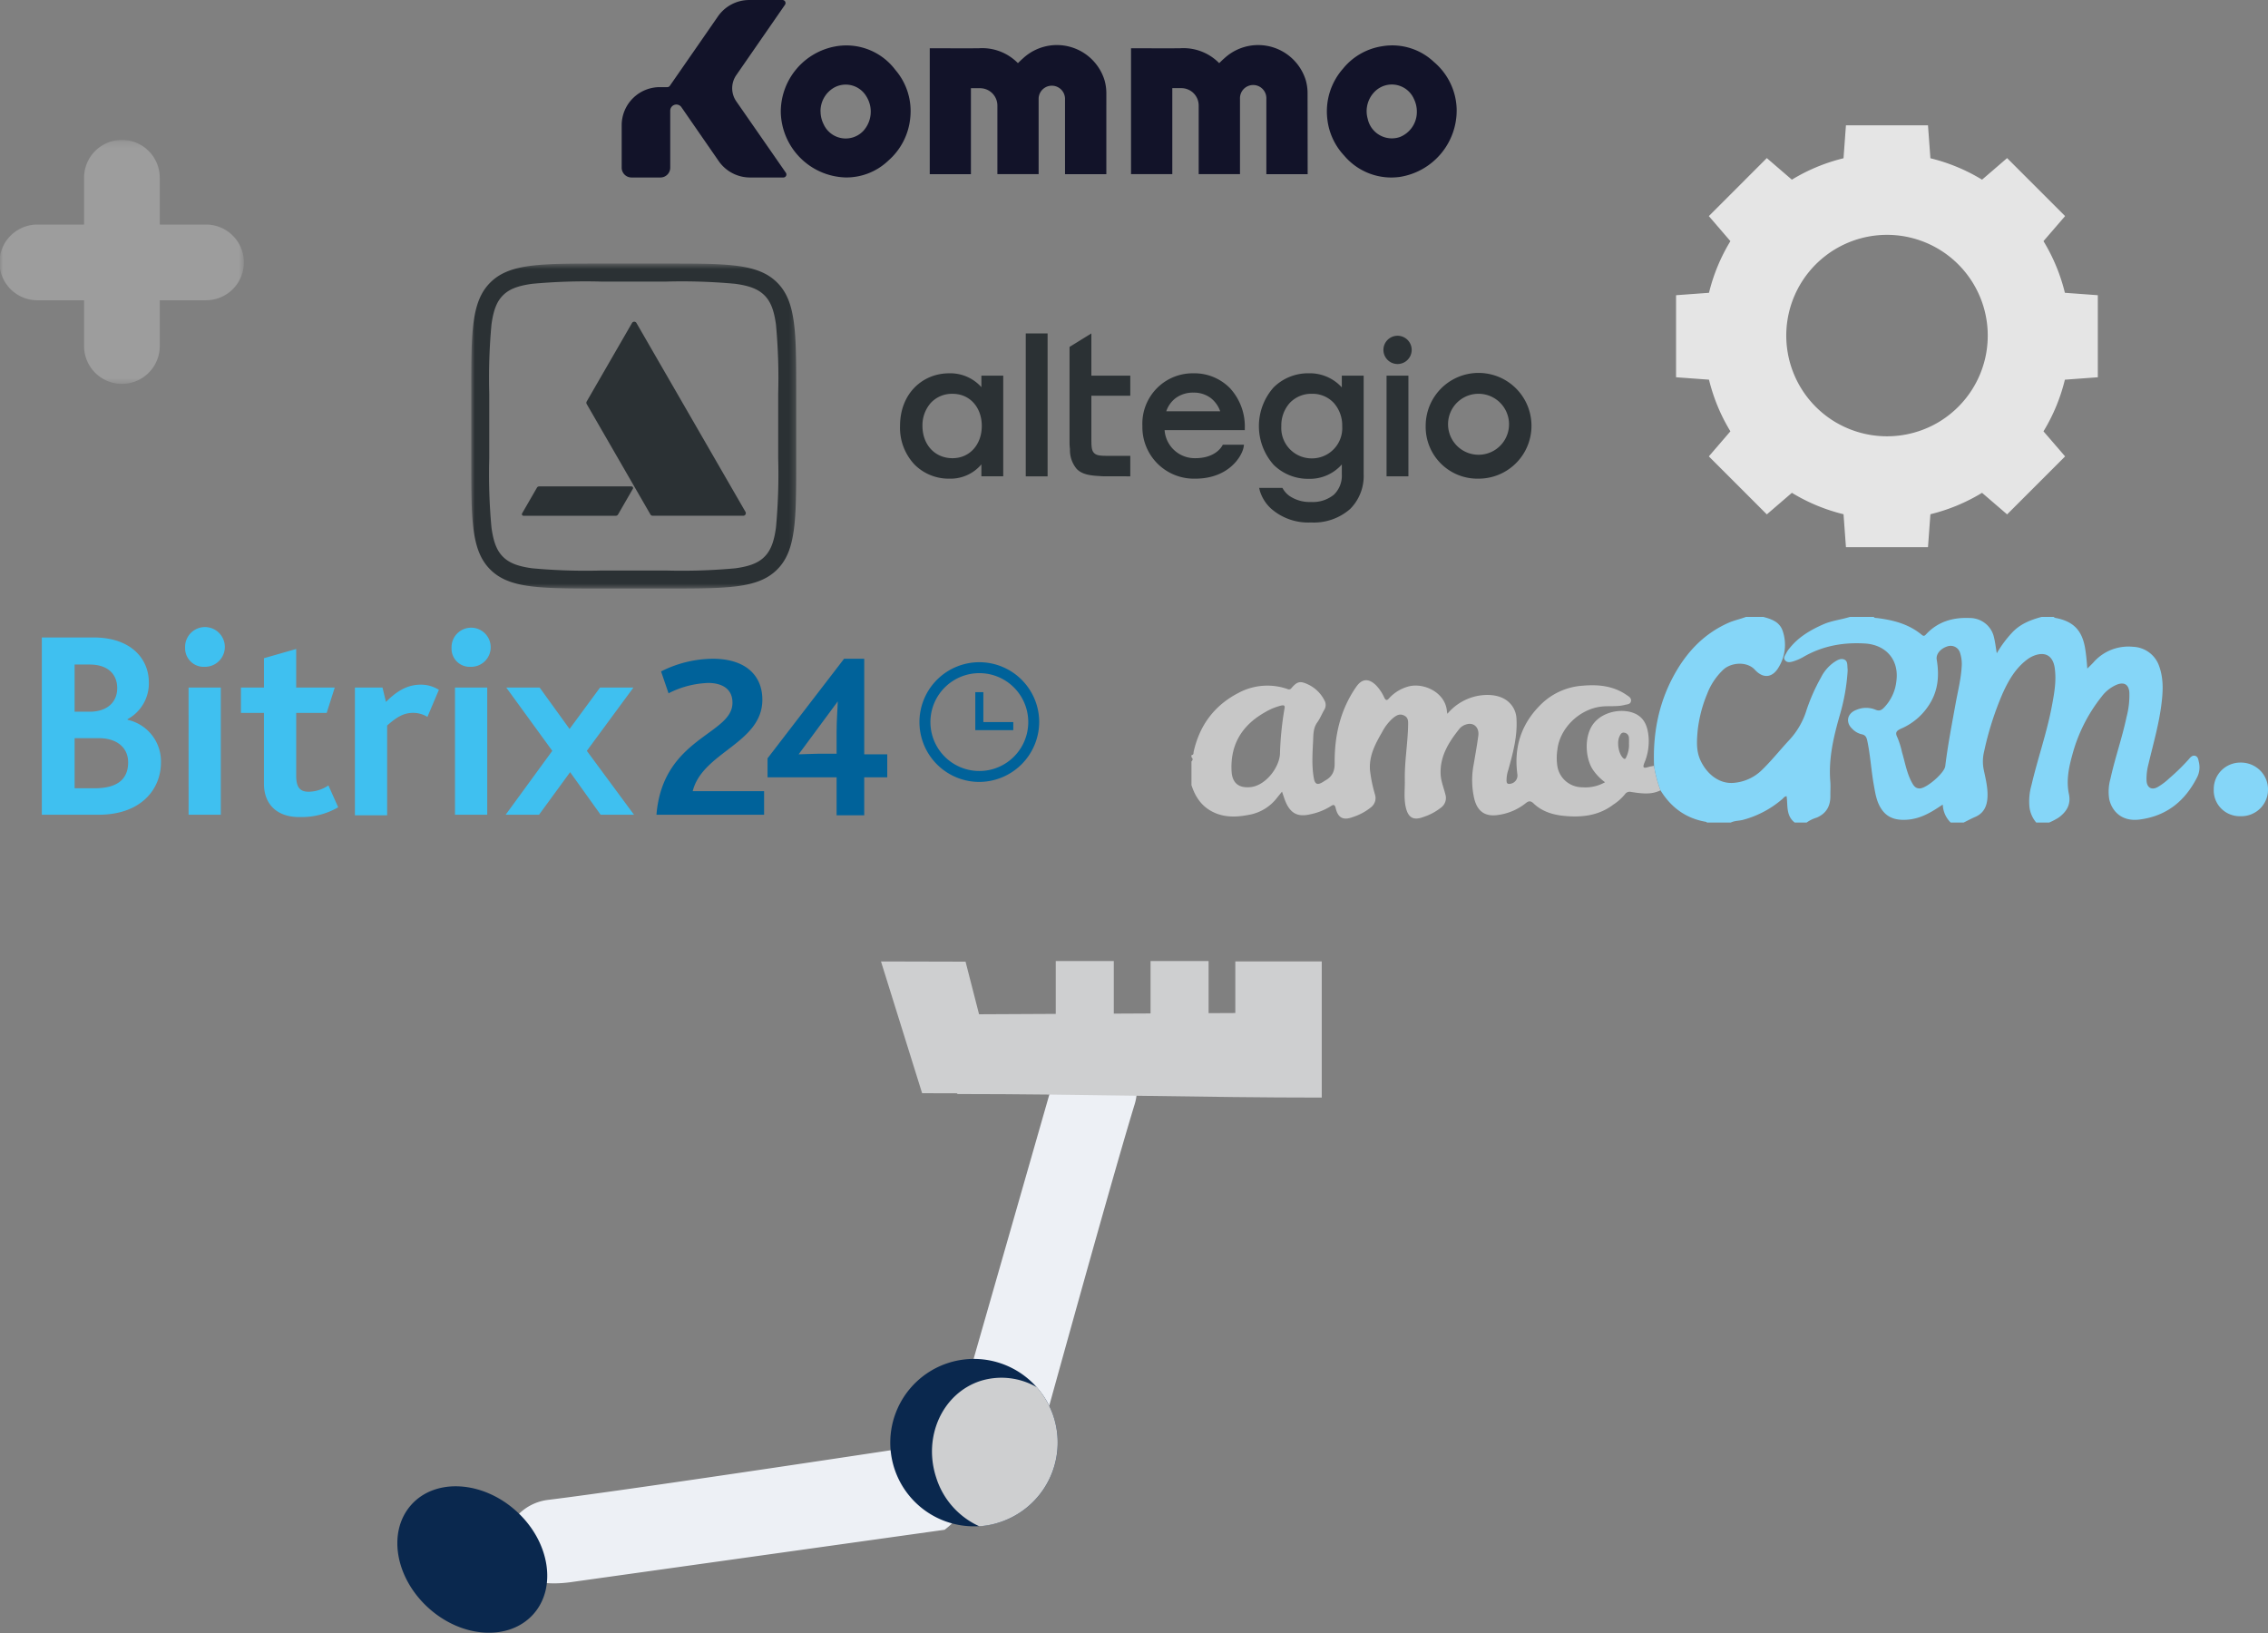 <svg width="375" height="270" viewBox="0 0 375 270" xmlns="http://www.w3.org/2000/svg"><rect x="0" y="0" width="375" height="270" fill="#808080" stroke="none"/><g clip-path="url(#Сгруппировать 9505 1__clip0_19_974)"><path d="M197 124.844c.411-.018.317-.345.371-.586.98-4.336 3.418-7.635 7.392-9.685a10.091 10.091 0 0 1 8.112-.65.512.512 0 0 0 .675-.172c.942-1.094 1.433-1.206 2.788-.557a5.778 5.778 0 0 1 2.625 2.562 1.529 1.529 0 0 1 0 1.599c-.409.684-.694 1.448-1.16 2.089-.666.913-.639 1.974-.686 2.967-.097 2.084-.258 4.183.12 6.261.183 1.009.598 1.176 1.48.633.126-.078.245-.169.376-.239 1.143-.622 1.597-1.489 1.585-2.86-.042-4.525.912-8.822 3.555-12.63.955-1.376 2.035-1.465 3.258-.299a7.04 7.04 0 0 1 1.381 2.047c.248.5.452.533.814.12a6.606 6.606 0 0 1 2.968-1.876c2.494-.842 6.4.8 6.596 4.149.017.099.042.198.075.294a8.717 8.717 0 0 1 5.167-2.987c2.311-.37 4.567.068 5.706 1.958.331.56.517 1.191.542 1.839.18 2.935-.588 5.715-1.358 8.498a5.308 5.308 0 0 0-.283 1.823c.024.321.131.493.488.464a1.398 1.398 0 0 0 1-.5 1.371 1.371 0 0 0 .302-1.067c-.626-4.641.721-8.6 4.172-11.834a10.85 10.85 0 0 1 6.679-2.836c2.527-.22 5.006.028 7.187 1.525.368.253.819.483.751 1.004-.075.564-.613.542-1.037.653-1.283.335-2.603.121-3.905.28-3.626.442-6.847 3.581-7.234 7.143a8.998 8.998 0 0 0 .015 2.799c.174.95.679 1.811 1.427 2.431.748.62 1.693.962 2.67.965a6.58 6.58 0 0 0 3.767-.834 8.466 8.466 0 0 1-1.989-2.048c-1.316-1.95-1.525-5.764.218-7.81 1.718-2.019 5.055-2.43 7.004-1.354 1.298.717 1.755 1.983 1.927 3.318a9.158 9.158 0 0 1-.647 4.677c-.342.833-.127.945.641.702.314-.083.633-.149.954-.198.215 1.382.57 2.739 1.061 4.05-1.56.782-3.195.513-4.808.281a.948.948 0 0 0-1.073.373 8.179 8.179 0 0 1-1.912 1.704c-2.453 1.87-5.306 2.158-8.24 1.859-1.822-.186-3.582-.739-4.941-2.042-.515-.493-.84-.428-1.31-.044a9.315 9.315 0 0 1-4.447 1.926c-2.162.367-3.498-.485-4.045-2.615a13.56 13.56 0 0 1-.117-5.683c.27-1.591.557-3.181.773-4.779.189-1.394-.787-2.282-2.018-1.871a2.33 2.33 0 0 0-1.049.649c-1.767 2.194-3.261 4.52-3.169 7.48.037 1.185.505 2.293.788 3.431a1.967 1.967 0 0 1-.655 2.138 9.252 9.252 0 0 1-2.964 1.596c-1.614.621-2.501.149-2.903-1.501-.376-1.543-.154-3.112-.182-4.669-.056-3.034.5-6.035.547-9.066.01-.633.023-1.228-.713-1.559-.746-.334-1.273.041-1.785.445a7.776 7.776 0 0 0-1.79 2.301c-1.13 1.948-2.189 3.906-2.02 6.294.158 1.371.436 2.727.83 4.05.116.367.12.759.01 1.127s-.328.696-.626.942a9.134 9.134 0 0 1-3.037 1.647c-1.574.6-2.462.166-2.844-1.458-.156-.664-.399-.607-.826-.325a10.31 10.31 0 0 1-3.469 1.353c-1.909.432-3.082-.123-3.902-1.894-.266-.576-.439-1.195-.682-1.872l-.767.947a7.517 7.517 0 0 1-4.305 2.808c-2.405.51-4.799.638-6.988-.756-1.514-.965-2.376-2.419-2.911-4.085v-3.896c.231-.236.278-.472 0-.708v-.356Zm9.243 5.321c2.79.104 5.267-3.167 5.391-5.499.07-2.523.322-5.038.754-7.526.099-.495-.08-.589-.585-.475a9.876 9.876 0 0 0-2.703 1.134c-3.799 2.162-5.718 5.382-5.464 9.764.101 1.736 1.011 2.608 2.607 2.602Zm63.096-7.24c.015-.32.013-.641-.007-.96a.858.858 0 0 0-.239-.559.875.875 0 0 0-.551-.265c-.456-.065-.605.289-.763.607-.48.965-.172 2.818.564 3.563.331.335.457.107.559-.16a4.515 4.515 0 0 0 .437-2.225v-.001Z" fill="#C7C7C7"/><path d="M324.68 136h-2.149a4.39 4.39 0 0 1-1.305-2.968c-.277.176-.475.297-.666.426-1.621 1.084-3.324 1.971-5.332 2.08-1.582.088-3.002-.212-4.016-1.585-.918-1.243-1.125-2.704-1.385-4.148-.437-2.43-.569-4.905-1.083-7.325-.116-.545-.278-.96-.954-1.081a3.155 3.155 0 0 1-1.526-.889c-1.169-1.092-.833-2.58.668-3.137a4.07 4.07 0 0 1 3.136-.044c.725.321 1.089.04 1.518-.412a7.447 7.447 0 0 0 1.975-4.347c.444-3.473-1.71-5.968-5.236-6.176-3.643-.216-7.052.416-10.214 2.263a7.949 7.949 0 0 1-1.635.699c-.446.139-.982.246-1.332-.189-.349-.435.041-.834.219-1.212.152-.288.337-.557.552-.803 1.464-1.83 3.419-2.979 5.537-3.916 1.42-.628 2.964-.777 4.426-1.237h3.94c.104.194.294.16.468.181 2.725.325 5.325.991 7.48 2.793.344.288.502.11.723-.125 1.944-2.074 4.409-2.791 7.189-2.667.949-.003 1.87.32 2.605.914a4.03 4.03 0 0 1 1.423 2.342c.195.8.287 1.626.449 2.58a18.663 18.663 0 0 1 2.746-3.639c1.314-1.291 2.946-1.914 4.675-2.379h1.97c.087.07.185.126.29.166 2.98.554 4.423 2.041 4.926 5.026.177 1.059.266 2.128.363 3.348.411-.41.73-.705 1.021-1.024a7.623 7.623 0 0 1 2.958-2.081 7.712 7.712 0 0 1 3.596-.493 4.79 4.79 0 0 1 2.611.908 4.691 4.691 0 0 1 1.655 2.193c.816 2.171.677 4.394.384 6.621-.435 3.303-1.368 6.502-2.13 9.737a9.243 9.243 0 0 0-.299 2.71c.071 1.126.853 1.58 1.838 1.021.693-.406 1.336-.89 1.916-1.443a33.974 33.974 0 0 0 3.239-3.166c.25-.302.583-.69 1.036-.558.488.141.523.628.629 1.075.203.87.079 1.784-.348 2.57-1.993 3.868-5.028 6.333-9.497 6.897-2.937.37-4.537-1.395-4.982-3.355a7.837 7.837 0 0 1 .204-3.415c.75-3.423 1.927-6.736 2.65-10.166.358-1.339.515-2.723.468-4.108-.108-1.266-.83-1.724-2.02-1.282a6.091 6.091 0 0 0-2.568 2.006 26.39 26.39 0 0 0-4.855 9.671c-.584 2.098-1.009 4.257-.546 6.444.364 1.719-.394 2.917-1.695 3.876-.499.314-1.021.589-1.564.822h-2.148a4.856 4.856 0 0 1-1.117-2.534 9.766 9.766 0 0 1 .333-3.655c1.024-4.38 2.537-8.637 3.37-13.064.39-2.076.778-4.149.474-6.29-.28-1.98-1.516-2.775-3.407-2.058a4.682 4.682 0 0 0-1.087.599c-1.955 1.435-3.119 3.453-4.091 5.588a51.159 51.159 0 0 0-3.089 9.657 6.859 6.859 0 0 0-.063 3.037c.319 1.52.713 3.046.612 4.621-.089 1.408-.613 2.562-2.024 3.168-.649.281-1.273.62-1.909.932Zm-.317-25.914a6.046 6.046 0 0 0-.264-2.096 1.617 1.617 0 0 0-1.378-1.196 1.643 1.643 0 0 0-.643.05c-1.253.37-2.004 1.317-1.852 2.219.393 2.343.292 4.647-.861 6.792a10.352 10.352 0 0 1-5.004 4.607c-.745.336-1.078.609-.636 1.473.327.788.582 1.604.762 2.438.502 1.689.781 3.451 1.642 5.025.274.503.577.96 1.264.965 1.142.008 4.104-2.555 4.241-3.676.423-3.472 1.09-6.904 1.712-10.343.377-2.081.91-4.136 1.016-6.258h.001Z" fill="#85D6F8"/><path d="M274.55 130.67a20.555 20.555 0 0 1-1.061-4.05c-.206-5.088.661-9.964 3.043-14.512 2.093-3.996 4.987-7.226 9.231-9.117.948-.423 1.963-.625 2.925-.991h2.866c1.375.369 2.704.821 3.208 2.335a7.107 7.107 0 0 1-.652 5.958c-1.013 1.767-2.555 1.974-3.946.451-1.324-1.448-3.942-1.223-5.241-.007a10.757 10.757 0 0 0-2.668 4.024 21.926 21.926 0 0 0-1.567 6.137c-.136 1.636-.255 3.271.492 4.858 1.131 2.405 3.272 3.926 5.569 3.673a7.498 7.498 0 0 0 4.471-2.019c1.65-1.579 3.062-3.375 4.615-5.041a12.774 12.774 0 0 0 2.877-5.002 30.658 30.658 0 0 1 2.368-5.331 6.751 6.751 0 0 1 2.091-2.485c.539-.366 1.161-.78 1.799-.488.567.26.451.963.515 1.507.016.176.016.354 0 .53a32.93 32.93 0 0 1-1.227 6.933c-1.057 3.662-1.948 7.343-1.628 11.203.064.761 0 1.533.011 2.299.024 1.693-.621 2.949-2.266 3.651a5.631 5.631 0 0 0-1.661.814h-1.97c-1.465-1.131-1.123-2.835-1.338-4.352-.377.028-.504.295-.7.458a16.405 16.405 0 0 1-6.557 3.46c-.654.162-1.352.124-1.971.435h-3.939c-.045-.038-.083-.103-.133-.112-3.348-.565-5.812-2.381-7.556-5.219Zm91.482-.164a4.336 4.336 0 0 1 1.276-3.136 4.402 4.402 0 0 1 1.449-.96 4.465 4.465 0 0 1 1.713-.327 4.523 4.523 0 0 1 3.217 1.291c.422.417.756.912.981 1.458a4.38 4.38 0 0 1 .332 1.72 4.33 4.33 0 0 1-.343 1.717 4.372 4.372 0 0 1-.996 1.447 4.45 4.45 0 0 1-3.236 1.236 4.36 4.36 0 0 1-1.72-.315 4.265 4.265 0 0 1-2.394-2.423 4.221 4.221 0 0 1-.279-1.708Z" fill="#85D6F8"/></g><path d="M108.542 134.707h17.795v-3.9h-11.8c1.618-6.471 11.514-7.9 11.514-15.13 0-3.9-2.665-6.756-8.184-6.756-2.978.023-5.91.74-8.564 2.093l1.237 3.616a15.562 15.562 0 0 1 6.566-1.713c2.093 0 4 .856 4 3.235.092 5.328-11.522 5.709-12.564 18.555Zm53.384-5.423a9.899 9.899 0 0 1-9.71-11.832 9.901 9.901 0 0 1 19.61 1.932 9.95 9.95 0 0 1-9.9 9.9Zm0-17.985a8.089 8.089 0 1 0 7.474 4.992 8.077 8.077 0 0 0-7.474-4.992Z" fill="#00629A"/><path d="M167.54 119.388h-4.948v-4.948h-1.332v6.281h6.28v-1.333Z" fill="#00629A"/><path d="M6.913 105.399h8.564c6.28 0 9.135 3.616 9.135 7.422a6.734 6.734 0 0 1-3.521 6.09v.1a7.03 7.03 0 0 1 5.522 7.037c0 4.568-3.426 8.659-10.277 8.659H6.913v-29.308Zm7.9 12.275c2.95 0 4.568-1.618 4.568-3.9 0-2.189-1.427-3.9-4.568-3.9h-2.476v7.8h2.476Zm.856 12.656c3.52 0 5.519-1.333 5.519-4.282 0-2.474-1.9-4-4.853-4h-4v8.279l3.334.003Zm14.938-23.219a3.285 3.285 0 0 1 3.852-3.382 3.288 3.288 0 0 1 2.649 2.571 3.285 3.285 0 0 1-3.266 3.951 3.072 3.072 0 0 1-3.235-3.14Zm.57 6.566h5.33v21.03h-5.325l-.004-21.03Zm12.467 15.893v-11.7h-3.807v-4.192h3.806v-4.853l5.329-1.523v6.376h6.376l-1.332 4.187h-5.043v10.377c0 2 .666 2.664 2.093 2.664a5.953 5.953 0 0 0 3.235-1.047l1.617 3.616a11.984 11.984 0 0 1-6.185 1.617c-3.806.092-6.09-2.002-6.09-5.522Zm15.129-15.893h4.472l.57 2.379c1.9-1.9 3.617-2.855 5.8-2.855a5.57 5.57 0 0 1 2.95.856l-1.892 4.473a4.518 4.518 0 0 0-2.38-.666c-1.426 0-2.568.571-4.281 2.093v14.846h-5.33v-21.126h.09Zm15.887-6.566a3.239 3.239 0 0 1 5.525-2.385 3.236 3.236 0 0 1-2.383 5.525 2.997 2.997 0 0 1-2.943-1.915 2.998 2.998 0 0 1-.198-1.225Zm.572 6.566h5.329v21.03h-5.33v-21.03Zm16.087 10.468-7.613-10.467h5.519l4.948 6.851 5.043-6.851h5.519l-7.706 10.467 7.8 10.563h-5.52l-5.043-7.042-5.138 7.042h-5.52l7.71-10.563Z" fill="#3FC0F0"/><path d="M142.895 124.716v-15.8h-3.331l-12.656 16.466v3.14h11.419v6.28h4.568v-6.28h3.806v-3.806h-3.806Zm-4.568-3.711v3.616h-3.045c-.951 0-2.664.1-3.235.1l6.471-8.755c-.001.756-.191 3.041-.191 5.039Z" fill="#00629A"/><path d="M129.523 29.347h-5.508a6.309 6.309 0 0 1-5.186-2.717l-3.458-5-2.7-3.906a1.015 1.015 0 0 0-1.851.579v9.414a1.629 1.629 0 0 1-1.003 1.507c-.198.081-.41.123-.624.123h-4.778a1.628 1.628 0 0 1-1.624-1.625v-7.008a6.31 6.31 0 0 1 6.308-6.309h1.244a.5.5 0 0 0 .408-.214l4.61-6.644 3.341-4.826a6.305 6.305 0 0 1 5.186-2.719h5.5a.502.502 0 0 1 .494.527.495.495 0 0 1-.084.252l-8.058 11.644a3.797 3.797 0 0 0 0 4.329l8.2 11.812a.507.507 0 0 1 .027.518.503.503 0 0 1-.448.263h.004Zm53.403-.551h-6.831V16.304a2.182 2.182 0 0 0-4.363 0v12.484h-6.82V17.445a2.877 2.877 0 0 0-.848-2.028 2.875 2.875 0 0 0-2.035-.833h-1.493v14.213h-6.806V7.979h.361c2.582 0 5.165.025 7.746 0a8.274 8.274 0 0 1 6.468 2.46c.286-.269.557-.547.853-.8a8.241 8.241 0 0 1 13.454 3.574 7.81 7.81 0 0 1 .316 2.169c-.002 4.389-.002 13.322-.002 13.414Zm33.288 0h-6.83V16.304a2.17 2.17 0 0 0-.615-1.585 2.176 2.176 0 0 0-2.415-.49 2.176 2.176 0 0 0-1.183 1.22 2.17 2.17 0 0 0-.147.855v12.484h-6.829V17.445a2.868 2.868 0 0 0-2.87-2.871h-1.493v14.212h-6.823V7.979h.361c2.582 0 5.164.025 7.746 0a8.273 8.273 0 0 1 6.468 2.46c.286-.269.557-.547.854-.8a8.236 8.236 0 0 1 11.28.092 8.246 8.246 0 0 1 2.167 3.478c.206.705.311 1.435.313 2.169l.016 13.418Z" fill="#121329"/><path d="M129.098 18.427a11.003 11.003 0 0 1 8.97-10.742 10.128 10.128 0 0 1 9.95 3.843 10.45 10.45 0 0 1 2.487 7.96 10.749 10.749 0 0 1-3.632 7.074 10.042 10.042 0 0 1-7.092 2.777 11.045 11.045 0 0 1-10.684-10.912h.001Zm6.577 0c.001.73.173 1.448.5 2.1a4.007 4.007 0 0 0 4.906 2.171 4.01 4.01 0 0 0 1.643-1.031 4.741 4.741 0 0 0 .548-5.69 3.966 3.966 0 0 0-5.4-1.468 4.48 4.48 0 0 0-1.627 1.659 4.48 4.48 0 0 0-.58 2.25l.01.009Zm105.175-.43a11.13 11.13 0 0 1-9.415 11.257 10.202 10.202 0 0 1-9.2-3.545 10.504 10.504 0 0 1-2.776-6.087 10.67 10.67 0 0 1 2.59-8.257 10.344 10.344 0 0 1 6.448-3.714 10.03 10.03 0 0 1 8.6 2.6 10.587 10.587 0 0 1 3.753 7.746Zm-6.582.433a4.724 4.724 0 0 0-.465-2.03 3.995 3.995 0 0 0-4.709-2.29 3.993 3.993 0 0 0-1.654.907 4.575 4.575 0 0 0-1.303 2.126 4.574 4.574 0 0 0 .003 2.494 4.084 4.084 0 0 0 5.291 3.03 4.469 4.469 0 0 0 2.084-1.673 4.467 4.467 0 0 0 .753-2.564Z" fill="#121329"/><mask id="Сгруппировать 9505 1__mask0_19_974" style="mask-type:luminance" maskUnits="userSpaceOnUse" x="77" y="43" width="55" height="55"><path d="M131.733 43.574H77.912v53.821h53.821V43.574Z" fill="white"/></mask><g mask="url(#Сгруппировать 9505 1__mask0_19_974)" fill="#2B3134"><path fill-rule="evenodd" clip-rule="evenodd" d="M110.153 94.329H99.406a96.038 96.038 0 0 1-11.4-.367c-2.6-.349-3.915-.98-4.843-1.907-.928-.927-1.553-2.247-1.902-4.843a96.018 96.018 0 0 1-.367-11.4V65.069c-.104-3.804.019-7.61.367-11.4.349-2.6.98-3.915 1.907-4.843.927-.928 2.247-1.554 4.843-1.903 3.79-.348 7.596-.47 11.4-.367h10.742a96.014 96.014 0 0 1 11.4.367c2.6.349 3.915.98 4.843 1.907.928.927 1.558 2.247 1.907 4.843.348 3.79.471 7.596.367 11.4v10.743a95.976 95.976 0 0 1-.367 11.4c-.349 2.6-.98 3.915-1.907 4.843-.927.928-2.247 1.558-4.843 1.907a96.034 96.034 0 0 1-11.4.363Zm-29.094-.166c-3.147-3.148-3.147-8.214-3.147-18.347V65.069c0-10.133 0-15.2 3.148-18.347 3.148-3.147 8.215-3.148 18.346-3.148h10.747c10.133 0 15.2 0 18.347 3.148 3.147 3.148 3.148 8.214 3.148 18.347v10.747c0 10.133 0 15.2-3.148 18.347-3.148 3.147-8.214 3.148-18.347 3.148H99.406c-10.131 0-15.199 0-18.347-3.148Z"/><path d="M123.262 84.632a.432.432 0 0 1-.001.427.423.423 0 0 1-.369.214h-14.979a.428.428 0 0 1-.37-.214L97.008 66.807a.429.429 0 0 1 0-.428l7.489-12.974a.423.423 0 0 1 .37-.214.429.429 0 0 1 .37.214l18.025 31.227Zm-34.484-3.994a.425.425 0 0 1 .37-.214h15.261a.264.264 0 0 1 .229.4l-2.447 4.239a.422.422 0 0 1-.37.214H86.558a.264.264 0 0 1-.229-.4l2.449-4.239Z"/></g><path d="M169.602 78.755h3.612V55.127h-3.612v23.628Z" fill="#2B3134"/><path fill-rule="evenodd" clip-rule="evenodd" d="M162.268 76.781a6.684 6.684 0 0 1-5.324 2.361 7.957 7.957 0 0 1-5.711-2.31 8.862 8.862 0 0 1-2.417-6.4c0-5.386 3.734-8.71 8.128-8.71a6.894 6.894 0 0 1 5.324 2.29v-1.9h3.612v16.643h-3.612v-1.974Zm.064-6.348c0 3.022-1.955 5.324-4.839 5.324-2.987 0-4.969-2.309-4.969-5.324a5.577 5.577 0 0 1 1.363-3.8 4.753 4.753 0 0 1 3.605-1.52c2.888-.005 4.842 2.266 4.842 5.319l-.002.001Zm39.856 3.092h3.5l-.064.39c-.252 1.509-2.452 5.227-7.994 5.227a8.522 8.522 0 0 1-8.129-5.338 8.515 8.515 0 0 1-.613-3.372 8.33 8.33 0 0 1 5.133-8.08 8.322 8.322 0 0 1 3.317-.63 8.228 8.228 0 0 1 6.075 2.505 9.344 9.344 0 0 1 2.408 6.56v.335H192.56a4.99 4.99 0 0 0 5.069 4.634c3.086 0 4.216-1.623 4.462-2.061l.097-.17Zm-1.981-7.7a4.616 4.616 0 0 0-2.869-.909 4.8 4.8 0 0 0-3 .944 4.574 4.574 0 0 0-1.5 2.137h8.912a4.807 4.807 0 0 0-1.543-2.174v.002Zm21.654-1.771v-1.943h3.612v16.308a7.698 7.698 0 0 1-2.242 5.743 9.094 9.094 0 0 1-6.468 2.223 9.292 9.292 0 0 1-6.532-2.234 6.521 6.521 0 0 1-1.943-3.071l-.092-.408h3.844l.1.166c.282.478.665.888 1.124 1.2a5.93 5.93 0 0 0 3.5.958 5.488 5.488 0 0 0 3.789-1.207 4.363 4.363 0 0 0 1.309-3.374V76.79a7.05 7.05 0 0 1-5.486 2.38 8.105 8.105 0 0 1-5.782-2.309 9.629 9.629 0 0 1 0-12.817 8.086 8.086 0 0 1 5.783-2.325 7.142 7.142 0 0 1 5.484 2.335Zm-4.936 11.735a5.003 5.003 0 0 0 4.715-3.312 5.008 5.008 0 0 0 .285-2.012 5.589 5.589 0 0 0-1.379-3.832 4.792 4.792 0 0 0-3.621-1.524 4.878 4.878 0 0 0-3.679 1.525 5.562 5.562 0 0 0-1.386 3.831 5.023 5.023 0 0 0 3.058 4.928 5.02 5.02 0 0 0 2.008.395l-.001.001Z" fill="#2B3134"/><path d="M232.871 78.755h-3.612V62.111h3.612v16.644Z" fill="#2B3134"/><path fill-rule="evenodd" clip-rule="evenodd" d="M235.728 70.432a8.735 8.735 0 0 1 1.458-4.865 8.736 8.736 0 0 1 8.97-3.745 8.741 8.741 0 0 1-1.686 17.32 8.555 8.555 0 0 1-8.118-5.345 8.543 8.543 0 0 1-.624-3.365Zm3.708 0a5.037 5.037 0 0 0 3.302 4.451 5.04 5.04 0 0 0 6.695-3.855 5.042 5.042 0 0 0-4.964-5.92 5.027 5.027 0 0 0-4.738 3.308 5.03 5.03 0 0 0-.295 2.016Z" fill="#2B3134"/><path d="M186.887 78.755V75.37h-3.3c-1.478 0-2.217 0-2.676-.459-.459-.459-.459-1.17-.459-2.592v-6.886h6.434v-3.321h-6.434v-6.984l-3.612 2.232v15.726c-.001.39.023.779.071 1.165a4.832 4.832 0 0 0 1.132 3.3c.8.8 1.916 1.066 3.708 1.156.325.03.664.046 1.018.046l4.118.002Zm44.19-18.568a2.336 2.336 0 1 0 0-4.673 2.336 2.336 0 0 0 0 4.673Z" fill="#2B3134"/><g opacity=".4"><mask id="Сгруппировать 9505 1__mask1_19_974" style="mask-type:luminance" maskUnits="userSpaceOnUse" x="0" y="23" width="41" height="41"><path d="M40.339 23.204H0v40.339h40.339v-40.34Z" fill="white"/></mask><g mask="url(#Сгруппировать 9505 1__mask1_19_974)"><path d="M26.417 57.288v-7.643h7.651a6.26 6.26 0 0 0 0-12.52h-7.651V29.47a6.26 6.26 0 1 0-12.519 0v7.659H6.255a6.26 6.26 0 1 0 0 12.519h7.643v7.643a6.26 6.26 0 0 0 12.519 0" fill="#C7C7C7"/></g></g><path d="m331.864 85.049 9.588-9.588-3.575-4.143a30.145 30.145 0 0 0 3.54-8.54l5.445-.399V48.81l-5.445-.4a30.147 30.147 0 0 0-3.54-8.54l3.575-4.142-9.588-9.588-4.143 3.566a30.153 30.153 0 0 0-8.539-3.54l-.4-5.445h-13.567l-.4 5.445a30.153 30.153 0 0 0-8.539 3.54l-4.143-3.566-9.588 9.588 3.566 4.143a30.147 30.147 0 0 0-3.54 8.539l-5.445.4v13.565l5.445.4a30.145 30.145 0 0 0 3.54 8.539l-3.566 4.143 9.589 9.592 4.143-3.566a30.15 30.15 0 0 0 8.539 3.54l.4 5.445h13.565l.4-5.445a30.148 30.148 0 0 0 8.539-3.54l4.144 3.566Zm-28.161-15.121a16.657 16.657 0 1 1 16.606 0 16.7 16.7 0 0 1-16.606-.002v.002Z" fill="#E5E5E5"/><path fill-rule="evenodd" clip-rule="evenodd" d="m94.559 261.568 61.615-8.633s5.637-3.94 4.069-9.112a6.773 6.773 0 0 0-6.327-5.046s-49.207 7.493-63.298 9.212c-8.987 1.107-11.543 15.762 3.938 13.582l.003-.003Z" fill="#EDF0F5"/><path fill-rule="evenodd" clip-rule="evenodd" d="m173.589 180.665-17.135 59.803s1.272 6.763 6.632 7.414a6.704 6.704 0 0 0 7.168-3.74s13.19-47.998 17.357-61.565c2.65-8.666-9.694-16.928-14.022-1.912Z" fill="#EDF0F5"/><path fill-rule="evenodd" clip-rule="evenodd" d="M88.166 266.911c-3.997 4.438-11.745 3.965-17.288-1.025-5.567-5.013-6.848-12.67-2.851-17.109 3.974-4.413 11.746-3.965 17.313 1.047 5.543 4.99 6.8 12.673 2.826 17.087Zm68.543-41.536a13.845 13.845 0 0 0-7.711 19.966 13.846 13.846 0 0 0 13.738 6.92 13.849 13.849 0 0 0 11.65-10.046c.73-2.639.662-5.436-.197-8.036a13.862 13.862 0 0 0-6.922-8.012 13.862 13.862 0 0 0-10.558-.792Z" fill="#0A284E"/><path fill-rule="evenodd" clip-rule="evenodd" d="M161.915 252.348a13.41 13.41 0 0 0 3.439-.672 13.863 13.863 0 0 0 8.834-17.497 14.141 14.141 0 0 0-2.73-4.801 11.664 11.664 0 0 0-9.378-1.044c-6.264 2.062-9.501 9.231-7.286 15.966a13.145 13.145 0 0 0 7.117 8.048h.004Z" fill="#CECFD0"/><path d="M174.562 158.896h9.598v8.695l6.076-.03v-8.665h9.598v8.618l4.417-.021v-8.531h14.293v22.513c-9.901 0-19.75-.145-29.676-.29-10.078-.148-20.235-.297-30.601-.297l.033-.122-5.834-.016-6.8-21.785 13.982.036 2.233 8.698 12.681-.062v-8.741Z" fill="#CECFD0"/><defs><clipPath id="Сгруппировать 9505 1__clip0_19_974"><path fill="white" transform="translate(197 102)" d="M0 0h178v34H0z"/></clipPath></defs></svg>
